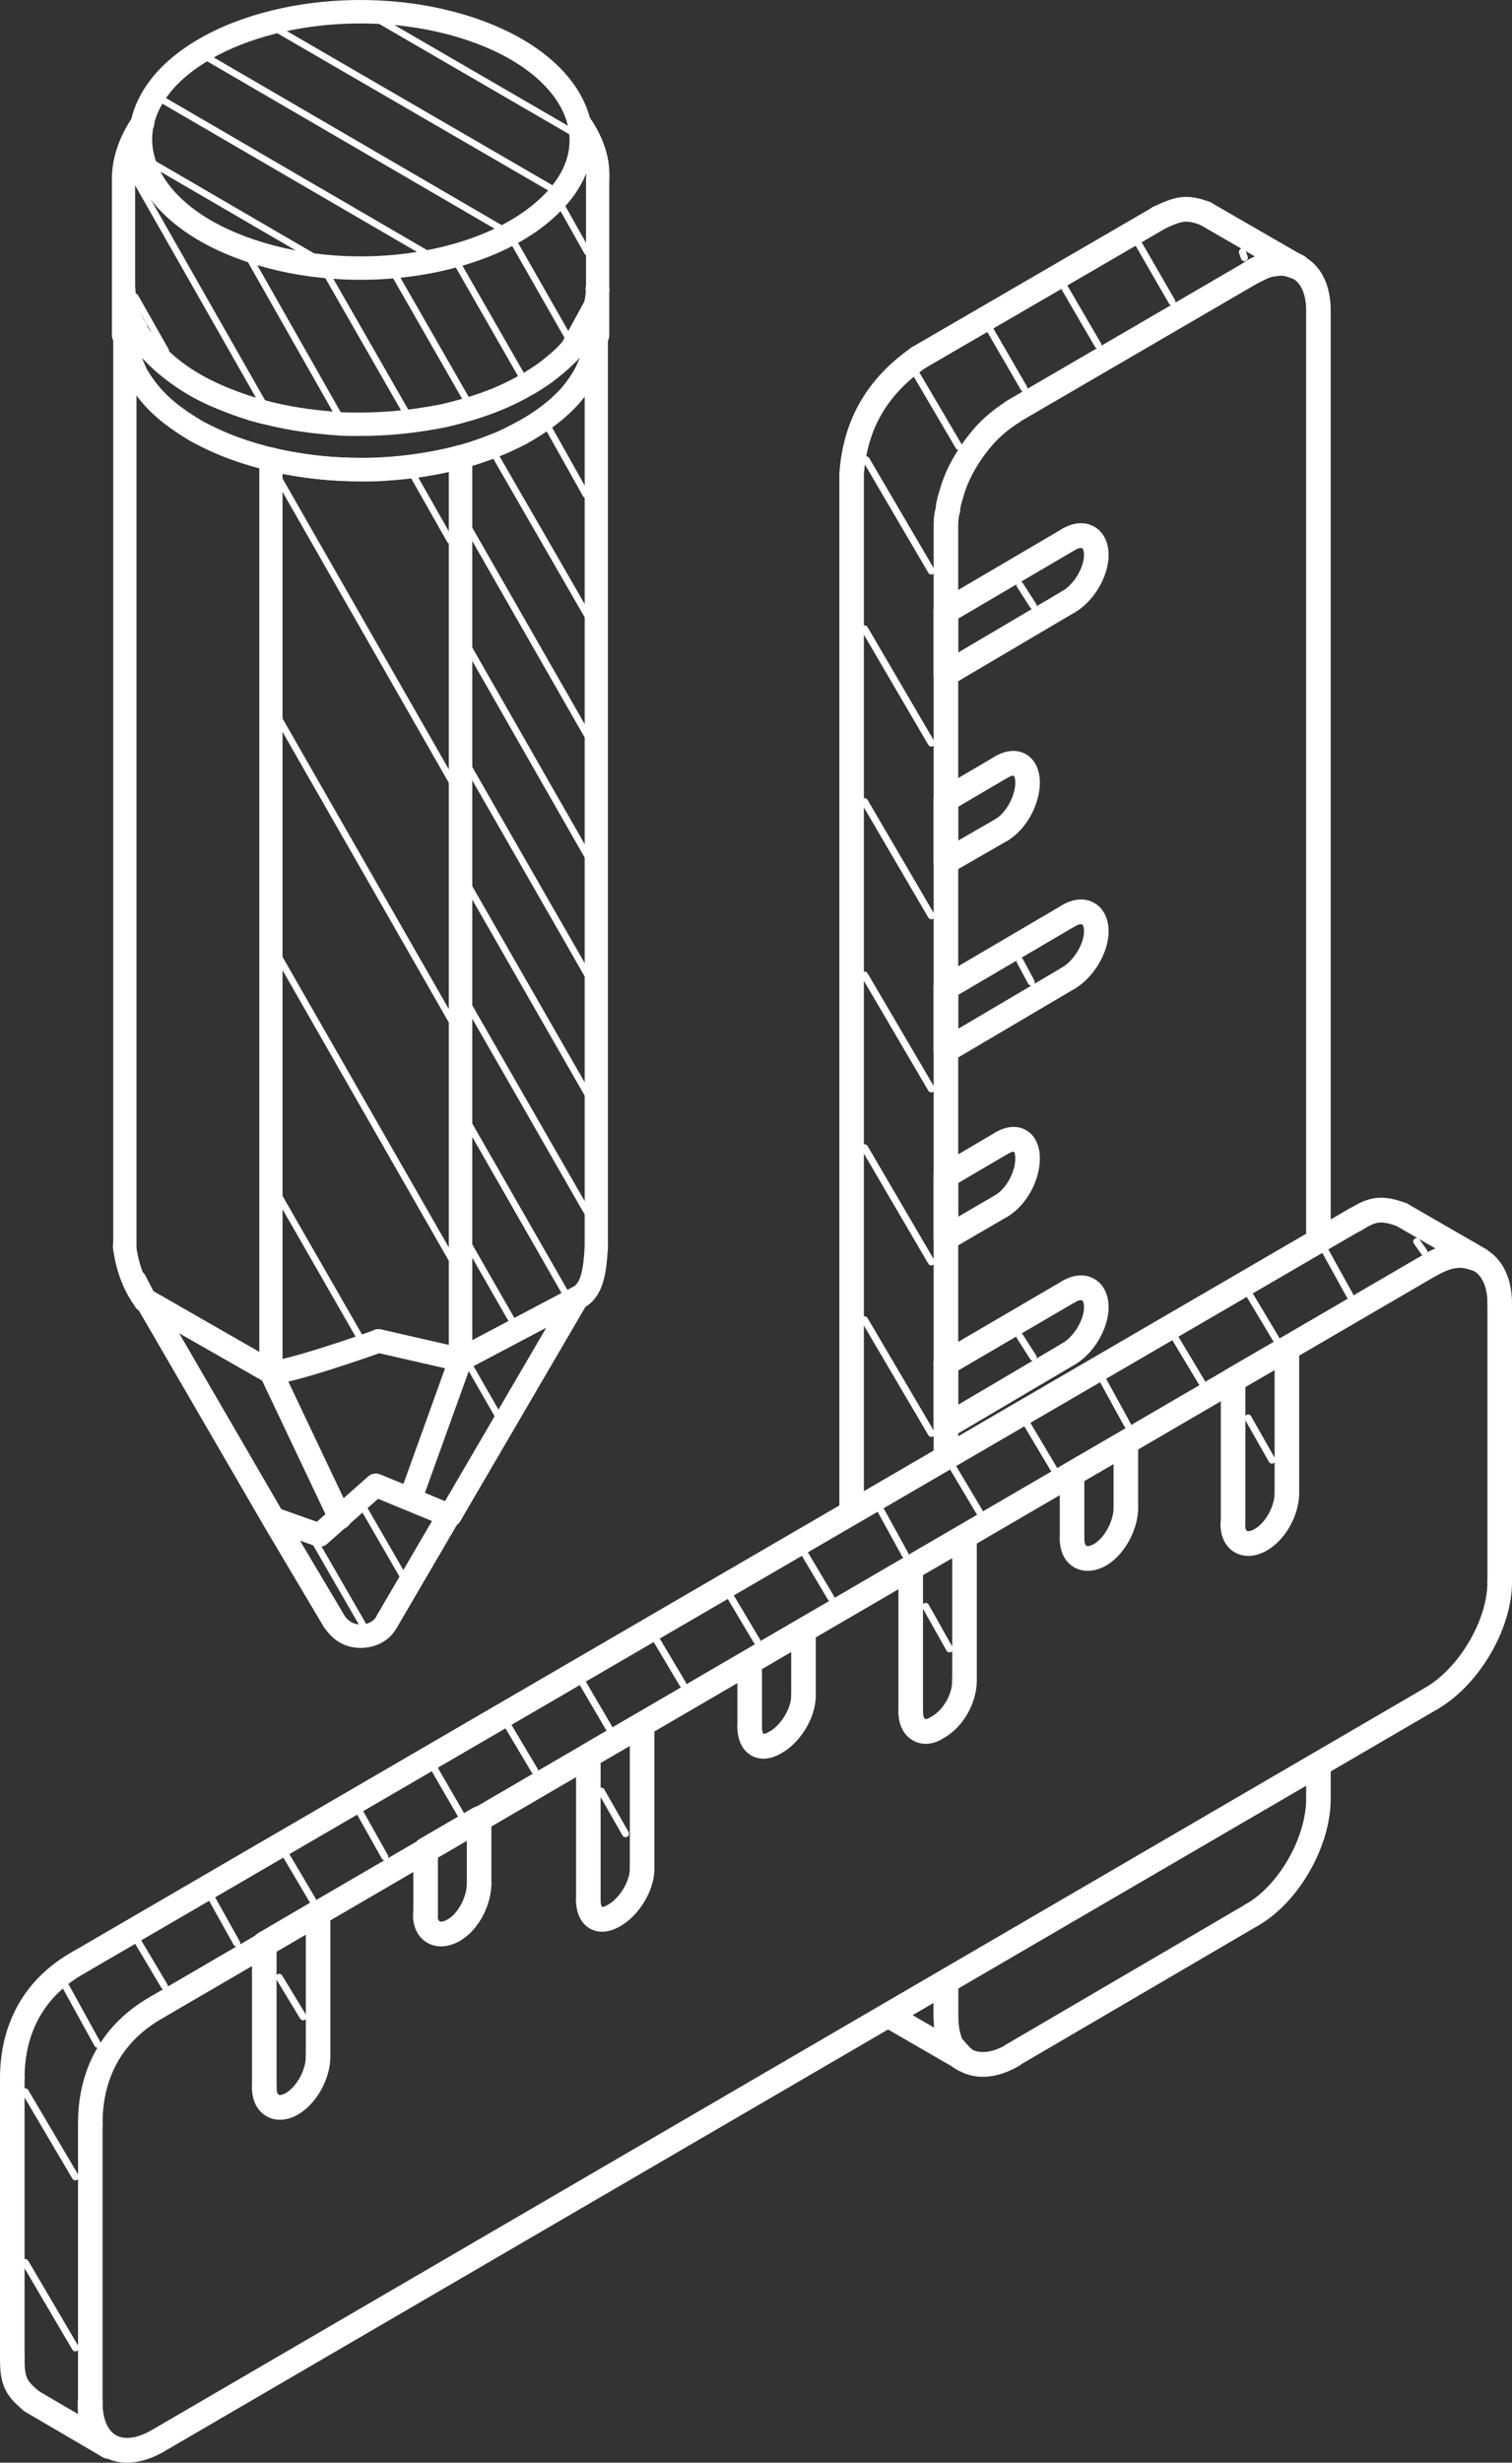 <svg width="78" height="127" viewBox="0 0 78 127" fill="none" xmlns="http://www.w3.org/2000/svg">
<rect x="0" y="0" width="78" height="127" fill="#333333" stroke="none"/>
<path fill-rule="evenodd" clip-rule="evenodd" d="M6.696 65.525C6.99 65.372 7.351 65.488 7.503 65.784L7.915 66.585C7.985 66.635 8.044 66.699 8.088 66.775L14.612 78.011L17.728 83.256C17.898 83.542 17.805 83.913 17.521 84.085C17.237 84.256 16.869 84.163 16.699 83.877L13.579 78.624L7.161 67.571C7.074 67.515 7.001 67.436 6.952 67.34L6.439 66.339C6.286 66.043 6.402 65.678 6.696 65.525Z" fill="white"/>
<path fill-rule="evenodd" clip-rule="evenodd" d="M20.249 83.022C20.547 83.168 20.672 83.529 20.528 83.83C20.152 84.612 19.384 84.982 18.601 84.982C17.768 84.982 17.126 84.557 16.707 83.89C16.53 83.608 16.613 83.234 16.893 83.056C17.172 82.877 17.543 82.961 17.72 83.243C17.951 83.612 18.235 83.773 18.601 83.773C19.017 83.773 19.311 83.591 19.448 83.303C19.593 83.003 19.951 82.877 20.249 83.022Z" fill="white"/>
<path fill-rule="evenodd" clip-rule="evenodd" d="M30.072 66.421C30.358 66.591 30.453 66.961 30.285 67.249L23.742 78.452C23.695 78.532 23.633 78.598 23.559 78.647L20.505 83.873C20.337 84.161 19.969 84.256 19.684 84.087C19.399 83.918 19.304 83.547 19.472 83.26L22.64 77.839C22.687 77.76 22.749 77.694 22.823 77.644L29.252 66.635C29.419 66.348 29.787 66.252 30.072 66.421Z" fill="white"/>
<path fill-rule="evenodd" clip-rule="evenodd" d="M30.368 66.627C30.521 66.923 30.408 67.288 30.115 67.443L24.035 70.654C23.908 70.72 23.763 70.739 23.624 70.708L19.393 69.741C19.07 69.667 18.868 69.344 18.941 69.018C19.014 68.693 19.335 68.489 19.658 68.562L23.674 69.48L29.558 66.372C29.852 66.217 30.214 66.332 30.368 66.627Z" fill="white"/>
<path fill-rule="evenodd" clip-rule="evenodd" d="M6.39 16.691C6.72 16.663 7.01 16.91 7.037 17.243C7.096 17.952 7.26 18.337 7.572 19.034C8.283 20.238 9.125 20.912 10.37 21.672C11.692 22.394 12.835 22.791 14.365 23.16C16.088 23.527 17.631 23.645 19.436 23.612C22.008 23.476 24.294 23.007 26.573 21.836C28.512 20.739 29.983 19.395 30.147 17.315C30.173 16.982 30.462 16.734 30.792 16.76C31.122 16.786 31.368 17.077 31.342 17.41C31.129 20.125 29.18 21.749 27.149 22.896L27.129 22.907C24.653 24.182 22.184 24.678 19.488 24.819L19.468 24.82C17.581 24.855 15.942 24.732 14.109 24.341L14.094 24.337C12.481 23.949 11.23 23.518 9.785 22.727C9.777 22.722 9.769 22.718 9.761 22.713C8.418 21.893 7.382 21.088 6.523 19.62C6.512 19.601 6.502 19.582 6.493 19.562C6.164 18.828 5.92 18.282 5.843 17.343C5.815 17.011 6.06 16.719 6.39 16.691Z" fill="white"/>
<path fill-rule="evenodd" clip-rule="evenodd" d="M23.756 22.956C24.087 22.956 24.356 23.226 24.356 23.56V69.12L29.558 66.372C29.852 66.217 30.214 66.332 30.368 66.627C30.521 66.923 30.408 67.288 30.115 67.443L24.035 70.654C23.849 70.752 23.625 70.745 23.446 70.635C23.267 70.526 23.157 70.33 23.157 70.118V23.56C23.157 23.226 23.425 22.956 23.756 22.956Z" fill="white"/>
<path fill-rule="evenodd" clip-rule="evenodd" d="M30.827 16.762C31.156 16.798 31.393 17.096 31.357 17.428C31.205 18.829 30.751 19.711 29.909 20.763C29.901 20.773 29.892 20.784 29.883 20.793C28.761 22.017 27.618 22.661 26.209 23.345C26.196 23.351 26.182 23.357 26.169 23.362C25.431 23.656 24.734 23.927 23.908 24.144C23.587 24.229 23.26 24.035 23.176 23.712C23.093 23.389 23.285 23.059 23.605 22.975C24.348 22.78 24.981 22.536 25.708 22.246C27.057 21.591 28.03 21.029 28.989 19.988C29.714 19.08 30.045 18.41 30.166 17.297C30.202 16.965 30.498 16.725 30.827 16.762Z" fill="white"/>
<path fill-rule="evenodd" clip-rule="evenodd" d="M6.322 14.326C6.652 14.298 6.941 14.546 6.969 14.878C7.089 16.325 7.693 17.26 8.93 18.331C10.107 19.288 11.167 19.81 12.711 20.363C14.429 20.911 15.899 21.146 17.704 21.264C19.502 21.314 20.977 21.197 22.775 20.845C24.703 20.392 26.198 19.831 27.772 18.737C28.53 18.155 28.997 17.739 29.47 17.017C29.969 16.222 30.173 15.767 30.232 14.92C30.255 14.588 30.542 14.337 30.872 14.36C31.202 14.383 31.451 14.672 31.428 15.005C31.35 16.125 31.041 16.775 30.48 17.668L30.474 17.678C29.889 18.572 29.296 19.087 28.487 19.707C28.48 19.713 28.472 19.719 28.465 19.724C26.723 20.936 25.071 21.547 23.036 22.025L23.014 22.03C21.12 22.401 19.552 22.525 17.659 22.472L17.637 22.471C15.75 22.348 14.176 22.099 12.339 21.512L12.32 21.506C10.686 20.921 9.489 20.34 8.17 19.265L8.156 19.254C6.761 18.048 5.928 16.843 5.774 14.978C5.747 14.646 5.992 14.354 6.322 14.326Z" fill="white"/>
<path fill-rule="evenodd" clip-rule="evenodd" d="M6.297 14.346C6.626 14.305 6.925 14.539 6.966 14.87C7.021 15.314 7.124 15.666 7.234 16.044C7.246 16.083 7.257 16.122 7.269 16.162C7.312 16.289 7.395 16.44 7.521 16.63C7.568 16.7 7.599 16.779 7.613 16.861C7.618 16.868 7.623 16.875 7.628 16.881C7.647 16.906 7.664 16.932 7.68 16.959C7.689 16.974 7.7 16.994 7.714 17.017C7.765 17.104 7.844 17.237 7.899 17.366C8.029 17.673 7.888 18.028 7.584 18.159C7.28 18.291 6.927 18.149 6.797 17.842C6.775 17.792 6.755 17.758 6.719 17.696C6.703 17.669 6.684 17.637 6.66 17.595C6.614 17.532 6.568 17.46 6.529 17.382C6.507 17.338 6.478 17.274 6.456 17.197C6.332 17 6.208 16.776 6.128 16.535L6.121 16.513C6.109 16.471 6.097 16.428 6.084 16.384C5.974 16.01 5.844 15.567 5.777 15.02C5.736 14.689 5.969 14.387 6.297 14.346Z" fill="white"/>
<path fill-rule="evenodd" clip-rule="evenodd" d="M7.101 17.101C7.376 16.916 7.749 16.991 7.932 17.269C8.034 17.423 8.186 17.593 8.37 17.763C8.38 17.773 8.39 17.782 8.4 17.793C8.957 18.386 9.58 18.87 10.257 19.277C11.122 19.793 12.131 20.174 13.25 20.533C13.566 20.634 13.74 20.974 13.64 21.292C13.539 21.61 13.202 21.785 12.887 21.684C11.745 21.318 10.631 20.904 9.646 20.316C8.89 19.863 8.182 19.316 7.543 18.639C7.321 18.432 7.103 18.194 6.935 17.939C6.751 17.662 6.825 17.286 7.101 17.101Z" fill="white"/>
<path fill-rule="evenodd" clip-rule="evenodd" d="M30.796 14.358C31.127 14.358 31.395 14.629 31.395 14.963C31.395 15.106 31.366 15.241 31.351 15.31C31.35 15.316 31.349 15.321 31.348 15.326C31.329 15.411 31.327 15.433 31.327 15.446L31.327 15.45C31.327 15.514 31.327 15.688 31.224 15.875C31.152 16.233 31.046 16.56 30.927 16.856C30.918 16.927 30.896 16.996 30.862 17.06C30.773 17.229 30.67 17.374 30.586 17.49C30.57 17.512 30.555 17.533 30.541 17.552C30.474 17.645 30.425 17.712 30.381 17.782C30.369 17.804 30.354 17.824 30.339 17.843C30.305 17.887 30.287 17.913 30.262 17.95C30.242 17.979 30.218 18.014 30.177 18.07C30.124 18.145 30.058 18.227 29.973 18.312C29.856 18.536 29.668 18.72 29.449 18.85C28.885 19.422 28.215 19.914 27.54 20.316M30.796 14.358C30.465 14.358 30.197 14.628 30.196 14.961ZM30.196 14.961C30.196 14.961 30.196 14.961 30.196 14.961Z" fill="white"/>
<path fill-rule="evenodd" clip-rule="evenodd" d="M9.176 4.324C7.78 5.748 7.553 7.286 8.185 8.662C8.842 10.092 10.487 11.476 13.103 12.352L13.106 12.353C15.72 13.242 18.713 13.429 21.438 13.004C24.172 12.578 26.563 11.548 28.026 10.08L28.029 10.078C29.456 8.663 29.682 7.133 29.043 5.761C28.379 4.332 26.716 2.948 24.098 2.071C21.483 1.19 18.488 1.003 15.763 1.424C13.029 1.846 10.64 2.866 9.176 4.324ZM24.477 0.924C21.662 -0.024 18.474 -0.218 15.581 0.229C12.698 0.674 10.036 1.767 8.331 3.467L8.326 3.472C6.624 5.207 6.227 7.276 7.097 9.17C7.943 11.011 9.929 12.562 12.724 13.499C15.539 14.456 18.729 14.649 21.621 14.198C24.504 13.749 27.166 12.647 28.871 10.938C30.611 9.212 31.011 7.143 30.129 5.248C29.274 3.41 27.271 1.86 24.477 0.924Z" fill="white"/>
<path fill-rule="evenodd" clip-rule="evenodd" d="M6.897 66.944C6.962 66.617 7.278 66.405 7.602 66.47L7.688 66.488C7.856 66.522 8.001 66.626 8.088 66.775L14.612 78.011L17.728 83.256C17.898 83.542 17.805 83.913 17.521 84.085C17.237 84.256 16.869 84.163 16.699 83.877L13.579 78.624L7.161 67.571C6.959 67.441 6.847 67.195 6.897 66.944Z" fill="white"/>
<path fill-rule="evenodd" clip-rule="evenodd" d="M7.05 66.781C7.213 66.491 7.579 66.39 7.867 66.555L14.273 70.232C14.379 70.293 14.464 70.385 14.517 70.496L18.08 78.006C18.223 78.307 18.096 78.668 17.797 78.812C17.499 78.956 17.141 78.828 16.998 78.527L13.517 71.189L7.274 67.605C6.986 67.44 6.886 67.071 7.05 66.781Z" fill="white"/>
<path fill-rule="evenodd" clip-rule="evenodd" d="M18.994 76.138C19.164 75.987 19.405 75.946 19.616 76.033L23.384 77.587C23.69 77.713 23.837 78.066 23.712 78.374C23.586 78.683 23.236 78.831 22.93 78.705L19.505 77.293L16.872 79.619C16.709 79.763 16.482 79.807 16.278 79.734L15.464 79.445L17.728 83.256C17.898 83.542 17.805 83.913 17.521 84.085C17.237 84.256 16.869 84.163 16.699 83.877L13.582 78.629C13.452 78.41 13.472 78.133 13.632 77.936C13.792 77.739 14.057 77.664 14.296 77.749L16.346 78.477L18.994 76.138Z" fill="white"/>
<path fill-rule="evenodd" clip-rule="evenodd" d="M30.762 16.758C31.093 16.758 31.361 17.029 31.361 17.362V64.335C31.361 64.669 31.093 64.939 30.762 64.939C30.43 64.939 30.162 64.669 30.162 64.335V17.362C30.162 17.029 30.43 16.758 30.762 16.758Z" fill="white"/>
<path fill-rule="evenodd" clip-rule="evenodd" d="M30.804 63.733C31.134 63.756 31.383 64.046 31.36 64.378C31.358 64.403 31.356 64.428 31.354 64.453C31.322 64.907 31.282 65.475 31.148 65.984C31.006 66.521 30.728 67.12 30.115 67.443C29.821 67.597 29.458 67.483 29.305 67.187C29.152 66.891 29.265 66.527 29.558 66.372C29.733 66.28 29.883 66.077 29.989 65.673C30.094 65.278 30.127 64.814 30.161 64.325C30.162 64.314 30.163 64.303 30.164 64.292C30.187 63.959 30.474 63.709 30.804 63.733Z" fill="white"/>
<path fill-rule="evenodd" clip-rule="evenodd" d="M20.078 68.917C20.207 69.225 20.064 69.579 19.758 69.709C19.565 69.791 18.249 70.252 16.955 70.659C16.303 70.864 15.638 71.061 15.107 71.192C14.844 71.258 14.599 71.311 14.399 71.34C14.301 71.354 14.197 71.365 14.1 71.365C14.032 71.365 13.852 71.363 13.681 71.266C13.393 71.102 13.291 70.733 13.454 70.443C13.591 70.199 13.871 70.087 14.128 70.155C14.15 70.154 14.184 70.15 14.23 70.144C14.371 70.123 14.571 70.081 14.82 70.019C15.316 69.896 15.953 69.708 16.598 69.505C17.241 69.303 17.883 69.089 18.384 68.918C18.634 68.832 18.849 68.757 19.01 68.699C19.09 68.671 19.157 68.646 19.207 68.628L19.268 68.605L19.286 68.597C19.291 68.596 19.293 68.595 19.293 68.595C19.598 68.465 19.95 68.61 20.078 68.917ZM14.1 70.156C14.082 70.156 14.085 70.155 14.102 70.156C14.101 70.156 14.101 70.156 14.1 70.156Z" fill="white"/>
<path fill-rule="evenodd" clip-rule="evenodd" d="M6.963 66.766C7.126 66.475 7.491 66.373 7.78 66.537L14.271 70.231C14.559 70.395 14.661 70.764 14.498 71.054C14.335 71.345 13.97 71.447 13.681 71.283L7.19 67.589C6.902 67.425 6.8 67.056 6.963 66.766Z" fill="white"/>
<path fill-rule="evenodd" clip-rule="evenodd" d="M6.344 63.685C6.672 63.641 6.973 63.873 7.017 64.204C7.144 65.16 7.439 65.99 7.966 66.702C8.163 66.97 8.108 67.348 7.843 67.547C7.577 67.747 7.202 67.691 7.004 67.424C6.331 66.513 5.976 65.478 5.829 64.363C5.785 64.033 6.016 63.729 6.344 63.685Z" fill="white"/>
<path fill-rule="evenodd" clip-rule="evenodd" d="M6.44 16.689C6.771 16.689 7.04 16.959 7.04 17.293V64.284C7.04 64.617 6.771 64.888 6.44 64.888C6.109 64.888 5.841 64.617 5.841 64.284V17.293C5.841 16.959 6.109 16.689 6.44 16.689Z" fill="white"/>
<path fill-rule="evenodd" clip-rule="evenodd" d="M30.83 14.376C31.161 14.376 31.43 14.646 31.43 14.98V17.293C31.43 17.627 31.161 17.897 30.83 17.897C30.499 17.897 30.231 17.627 30.231 17.293V14.98C30.231 14.646 30.499 14.376 30.83 14.376Z" fill="white"/>
<path fill-rule="evenodd" clip-rule="evenodd" d="M6.372 14.324C6.703 14.324 6.971 14.595 6.971 14.928V17.276C6.971 17.61 6.703 17.88 6.372 17.88C6.04 17.88 5.772 17.61 5.772 17.276V14.928C5.772 14.595 6.04 14.324 6.372 14.324Z" fill="white"/>
<path fill-rule="evenodd" clip-rule="evenodd" d="M7.706 5.834C7.978 6.024 8.046 6.4 7.858 6.675C7.261 7.546 6.971 8.412 6.971 9.231C6.971 9.565 6.703 9.836 6.372 9.836C6.04 9.836 5.772 9.565 5.772 9.231C5.772 8.117 6.167 7.015 6.872 5.988C7.06 5.713 7.433 5.644 7.706 5.834Z" fill="white"/>
<path fill-rule="evenodd" clip-rule="evenodd" d="M6.372 8.627C6.703 8.627 6.971 8.898 6.971 9.231V14.945C6.971 15.279 6.703 15.55 6.372 15.55C6.04 15.55 5.772 15.279 5.772 14.945V9.231C5.772 8.898 6.04 8.627 6.372 8.627Z" fill="white"/>
<path fill-rule="evenodd" clip-rule="evenodd" d="M6.783 17.44C6.864 17.116 7.189 16.92 7.51 17L7.579 17.018C7.9 17.099 8.095 17.427 8.015 17.75C7.935 18.074 7.609 18.271 7.288 18.19L7.22 18.173C6.898 18.092 6.703 17.764 6.783 17.44Z" fill="white"/>
<path fill-rule="evenodd" clip-rule="evenodd" d="M12.472 20.954C12.557 20.631 12.885 20.439 13.205 20.524L13.787 20.68C14.107 20.765 14.298 21.096 14.213 21.418C14.129 21.741 13.8 21.933 13.48 21.848L12.898 21.692C12.578 21.607 12.387 21.276 12.472 20.954Z" fill="white"/>
<path fill-rule="evenodd" clip-rule="evenodd" d="M30.83 8.662C31.161 8.662 31.43 8.932 31.43 9.266V14.98C31.43 15.314 31.161 15.584 30.83 15.584C30.499 15.584 30.231 15.314 30.231 14.98V9.266C30.231 8.932 30.499 8.662 30.83 8.662Z" fill="white"/>
<path fill-rule="evenodd" clip-rule="evenodd" d="M29.56 5.872C29.831 5.679 30.205 5.745 30.395 6.018C31.101 7.029 31.509 8.13 31.428 9.307C31.405 9.64 31.119 9.892 30.789 9.869C30.459 9.846 30.209 9.557 30.232 9.224C30.288 8.399 30.011 7.567 29.415 6.713C29.224 6.44 29.289 6.064 29.56 5.872Z" fill="white"/>
<path fill-rule="evenodd" clip-rule="evenodd" d="M29.905 5.761C30.236 5.761 30.505 6.032 30.505 6.366V6.383C30.505 6.717 30.236 6.987 29.905 6.987C29.574 6.987 29.306 6.717 29.306 6.383V6.366C29.306 6.032 29.574 5.761 29.905 5.761Z" fill="white"/>
<path fill-rule="evenodd" clip-rule="evenodd" d="M18.941 69.018C19.014 68.693 19.335 68.489 19.658 68.562L23.889 69.529C24.212 69.603 24.414 69.927 24.341 70.252C24.268 70.577 23.947 70.781 23.624 70.708L19.393 69.741C19.07 69.667 18.868 69.344 18.941 69.018Z" fill="white"/>
<path fill-rule="evenodd" clip-rule="evenodd" d="M13.976 23.076C14.307 23.076 14.576 23.347 14.576 23.681V70.757C14.576 71.091 14.307 71.361 13.976 71.361C13.645 71.361 13.377 71.091 13.377 70.757V23.681C13.377 23.347 13.645 23.076 13.976 23.076Z" fill="white"/>
<path fill-rule="evenodd" clip-rule="evenodd" d="M24.337 23.408C24.42 23.731 24.228 24.061 23.908 24.144C20.718 24.979 17.105 25.07 13.835 24.268C13.513 24.189 13.316 23.862 13.394 23.538C13.472 23.213 13.796 23.015 14.118 23.093C17.184 23.845 20.594 23.763 23.605 22.975C23.925 22.891 24.253 23.085 24.337 23.408Z" fill="white"/>
<path fill-rule="evenodd" clip-rule="evenodd" d="M23.756 22.956C24.087 22.956 24.356 23.226 24.356 23.56V70.118C24.356 70.452 24.087 70.723 23.756 70.723C23.425 70.723 23.157 70.452 23.157 70.118V23.56C23.157 23.226 23.425 22.956 23.756 22.956Z" fill="white"/>
<path fill-rule="evenodd" clip-rule="evenodd" d="M23.961 69.55C24.272 69.664 24.433 70.011 24.32 70.325L21.733 77.506C21.62 77.82 21.277 77.982 20.965 77.868C20.654 77.754 20.494 77.407 20.607 77.094L23.193 69.912C23.306 69.599 23.65 69.437 23.961 69.55Z" fill="white"/>
<path fill-rule="evenodd" clip-rule="evenodd" d="M23.461 77.625C23.746 77.795 23.841 78.165 23.673 78.453L20.505 83.873C20.337 84.161 19.969 84.256 19.684 84.087C19.399 83.918 19.304 83.547 19.472 83.26L22.64 77.839C22.808 77.552 23.176 77.456 23.461 77.625Z" fill="white"/>
<path fill-rule="evenodd" clip-rule="evenodd" d="M7.611 8.265C7.658 8.182 7.763 8.154 7.845 8.201L16.237 13.087C16.319 13.135 16.347 13.24 16.3 13.323C16.253 13.405 16.148 13.434 16.066 13.386L7.673 8.5C7.591 8.453 7.563 8.347 7.611 8.265Z" fill="white"/>
<path fill-rule="evenodd" clip-rule="evenodd" d="M7.799 4.812C7.846 4.729 7.951 4.701 8.033 4.749L22.386 13.104C22.468 13.152 22.496 13.257 22.449 13.34C22.401 13.422 22.297 13.451 22.215 13.403L7.862 5.048C7.78 5 7.752 4.895 7.799 4.812Z" fill="white"/>
<path fill-rule="evenodd" clip-rule="evenodd" d="M10.128 2.637C10.176 2.554 10.28 2.526 10.362 2.574L26.343 11.879C26.424 11.926 26.453 12.032 26.405 12.114C26.358 12.197 26.253 12.225 26.171 12.177L10.191 2.873C10.109 2.825 10.081 2.719 10.128 2.637Z" fill="white"/>
<path fill-rule="evenodd" clip-rule="evenodd" d="M13.828 1.239C13.875 1.156 13.98 1.128 14.062 1.175L28.997 9.841C29.079 9.889 29.107 9.994 29.06 10.077C29.013 10.16 28.908 10.188 28.826 10.14L13.891 1.474C13.809 1.427 13.781 1.321 13.828 1.239Z" fill="white"/>
<path fill-rule="evenodd" clip-rule="evenodd" d="M19.377 0.928C19.424 0.845 19.529 0.817 19.611 0.864L29.785 6.768C29.867 6.816 29.895 6.922 29.848 7.004C29.801 7.087 29.696 7.115 29.614 7.068L19.44 1.164C19.358 1.116 19.33 1.011 19.377 0.928Z" fill="white"/>
<path fill-rule="evenodd" clip-rule="evenodd" d="M24.133 70.28C24.215 70.232 24.32 70.26 24.367 70.343L25.823 72.88C25.87 72.963 25.842 73.069 25.76 73.116C25.678 73.164 25.574 73.136 25.526 73.053L24.07 70.516C24.023 70.433 24.051 70.327 24.133 70.28Z" fill="white"/>
<path fill-rule="evenodd" clip-rule="evenodd" d="M14.284 61.51C14.366 61.462 14.471 61.49 14.518 61.573L18.818 69.065C18.865 69.148 18.837 69.253 18.755 69.301C18.673 69.349 18.568 69.321 18.521 69.238L14.222 61.746C14.175 61.663 14.203 61.558 14.284 61.51Z" fill="white"/>
<path fill-rule="evenodd" clip-rule="evenodd" d="M14.148 48.942C14.229 48.895 14.334 48.923 14.382 49.006L23.631 65.164C23.678 65.246 23.65 65.352 23.568 65.4C23.486 65.447 23.381 65.419 23.334 65.337L14.085 49.178C14.038 49.096 14.066 48.99 14.148 48.942Z" fill="white"/>
<path fill-rule="evenodd" clip-rule="evenodd" d="M14.148 36.651C14.229 36.603 14.334 36.632 14.382 36.714L23.631 52.873C23.678 52.955 23.65 53.061 23.568 53.108C23.486 53.156 23.381 53.128 23.334 53.045L14.085 36.887C14.038 36.804 14.066 36.699 14.148 36.651Z" fill="white"/>
<path fill-rule="evenodd" clip-rule="evenodd" d="M14.148 24.273C14.23 24.226 14.334 24.254 14.382 24.337L23.631 40.512C23.678 40.595 23.65 40.7 23.568 40.748C23.486 40.796 23.381 40.767 23.334 40.685L14.085 24.509C14.038 24.427 14.066 24.321 14.148 24.273Z" fill="white"/>
<path fill-rule="evenodd" clip-rule="evenodd" d="M21.222 24.342C21.304 24.295 21.409 24.323 21.456 24.406L23.374 27.79C23.421 27.873 23.392 27.978 23.31 28.025C23.228 28.073 23.123 28.044 23.077 27.961L21.158 24.578C21.111 24.495 21.14 24.389 21.222 24.342Z" fill="white"/>
<path fill-rule="evenodd" clip-rule="evenodd" d="M24.133 64.117C24.215 64.069 24.32 64.097 24.367 64.18L26.611 68.099C26.658 68.181 26.63 68.287 26.548 68.335C26.466 68.382 26.361 68.354 26.314 68.271L24.07 64.353C24.023 64.27 24.051 64.164 24.133 64.117Z" fill="white"/>
<path fill-rule="evenodd" clip-rule="evenodd" d="M24.065 57.764C24.147 57.716 24.251 57.745 24.299 57.827L29.454 66.838C29.501 66.921 29.473 67.027 29.391 67.074C29.309 67.122 29.204 67.094 29.157 67.011L24.002 58C23.955 57.917 23.983 57.811 24.065 57.764Z" fill="white"/>
<path fill-rule="evenodd" clip-rule="evenodd" d="M23.996 51.549C24.078 51.502 24.183 51.53 24.23 51.612L30.516 62.557C30.563 62.639 30.535 62.745 30.453 62.793C30.372 62.841 30.267 62.812 30.219 62.73L23.933 51.785C23.886 51.703 23.914 51.597 23.996 51.549Z" fill="white"/>
<path fill-rule="evenodd" clip-rule="evenodd" d="M23.996 45.404C24.078 45.356 24.183 45.384 24.23 45.467L30.516 56.429C30.563 56.511 30.535 56.617 30.453 56.664C30.371 56.712 30.267 56.684 30.219 56.601L23.933 45.639C23.886 45.557 23.914 45.451 23.996 45.404Z" fill="white"/>
<path fill-rule="evenodd" clip-rule="evenodd" d="M23.996 39.258C24.078 39.21 24.183 39.238 24.23 39.321L30.516 50.283C30.563 50.365 30.535 50.471 30.453 50.519C30.371 50.566 30.267 50.538 30.219 50.456L23.933 39.494C23.886 39.411 23.914 39.306 23.996 39.258Z" fill="white"/>
<path fill-rule="evenodd" clip-rule="evenodd" d="M23.996 33.095C24.078 33.047 24.183 33.076 24.23 33.158L30.516 44.155C30.563 44.237 30.535 44.343 30.453 44.391C30.371 44.438 30.266 44.41 30.219 44.327L23.933 33.331C23.886 33.248 23.914 33.142 23.996 33.095Z" fill="white"/>
<path fill-rule="evenodd" clip-rule="evenodd" d="M23.996 26.915C24.078 26.867 24.183 26.895 24.23 26.978L30.516 37.957C30.563 38.04 30.535 38.145 30.453 38.193C30.371 38.241 30.267 38.212 30.219 38.13L23.933 27.15C23.886 27.068 23.914 26.962 23.996 26.915Z" fill="white"/>
<path fill-rule="evenodd" clip-rule="evenodd" d="M25.314 23.082C25.396 23.035 25.501 23.063 25.549 23.145L30.516 31.759C30.563 31.842 30.535 31.947 30.454 31.995C30.372 32.043 30.267 32.015 30.22 31.933L25.252 23.319C25.205 23.236 25.233 23.13 25.314 23.082Z" fill="white"/>
<path fill-rule="evenodd" clip-rule="evenodd" d="M28.159 21.821C28.242 21.774 28.346 21.803 28.393 21.887L30.38 25.425C30.426 25.508 30.397 25.614 30.315 25.661C30.233 25.708 30.128 25.678 30.081 25.596L28.095 22.056C28.048 21.974 28.077 21.868 28.159 21.821Z" fill="white"/>
<path fill-rule="evenodd" clip-rule="evenodd" d="M6.886 15.158C6.968 15.111 7.073 15.139 7.12 15.222L8.695 18.002C8.742 18.084 8.714 18.19 8.632 18.237C8.55 18.285 8.445 18.256 8.398 18.173L6.822 15.394C6.775 15.311 6.804 15.205 6.886 15.158Z" fill="white"/>
<path fill-rule="evenodd" clip-rule="evenodd" d="M6.612 8.581C6.694 8.534 6.798 8.562 6.846 8.645L13.851 20.953C13.898 21.036 13.87 21.142 13.787 21.189C13.705 21.236 13.601 21.208 13.554 21.125L6.548 8.817C6.501 8.734 6.53 8.628 6.612 8.581Z" fill="white"/>
<path fill-rule="evenodd" clip-rule="evenodd" d="M12.761 13.121C12.843 13.074 12.948 13.102 12.995 13.185L17.688 21.454C17.735 21.537 17.706 21.642 17.624 21.69C17.542 21.737 17.437 21.708 17.39 21.626L12.697 13.357C12.65 13.274 12.679 13.168 12.761 13.121Z" fill="white"/>
<path fill-rule="evenodd" clip-rule="evenodd" d="M16.734 13.915C16.816 13.868 16.921 13.896 16.968 13.979L21.181 21.333C21.229 21.415 21.201 21.521 21.119 21.569C21.037 21.616 20.932 21.588 20.885 21.505L16.671 14.151C16.624 14.069 16.652 13.963 16.734 13.915Z" fill="white"/>
<path fill-rule="evenodd" clip-rule="evenodd" d="M20.228 13.915C20.31 13.868 20.415 13.896 20.462 13.979L24.299 20.677C24.346 20.759 24.318 20.865 24.236 20.913C24.154 20.96 24.049 20.932 24.002 20.849L20.165 14.151C20.118 14.069 20.146 13.963 20.228 13.915Z" fill="white"/>
<path fill-rule="evenodd" clip-rule="evenodd" d="M23.465 13.363C23.547 13.315 23.652 13.344 23.699 13.426L27.142 19.434C27.189 19.516 27.161 19.622 27.079 19.67C26.997 19.717 26.892 19.689 26.845 19.607L23.402 13.599C23.355 13.516 23.383 13.411 23.465 13.363Z" fill="white"/>
<path fill-rule="evenodd" clip-rule="evenodd" d="M26.377 12.258C26.459 12.211 26.564 12.239 26.611 12.322L29.523 17.432C29.57 17.514 29.541 17.62 29.459 17.667C29.377 17.715 29.273 17.686 29.226 17.604L26.314 12.494C26.267 12.411 26.295 12.306 26.377 12.258Z" fill="white"/>
<path fill-rule="evenodd" clip-rule="evenodd" d="M28.896 10.497C28.978 10.45 29.083 10.479 29.129 10.562L30.448 12.91C30.495 12.993 30.466 13.098 30.384 13.145C30.301 13.192 30.197 13.163 30.15 13.08L28.831 10.732C28.785 10.649 28.814 10.544 28.896 10.497Z" fill="white"/>
<path fill-rule="evenodd" clip-rule="evenodd" d="M16.202 79.429C16.284 79.381 16.389 79.409 16.437 79.492L18.937 83.825C18.985 83.907 18.957 84.013 18.875 84.061C18.794 84.109 18.689 84.081 18.641 83.998L16.14 79.665C16.093 79.583 16.121 79.477 16.202 79.429Z" fill="white"/>
<path fill-rule="evenodd" clip-rule="evenodd" d="M18.634 77.548C18.716 77.5 18.821 77.528 18.869 77.61L20.924 81.166C20.972 81.249 20.944 81.354 20.862 81.402C20.78 81.45 20.676 81.422 20.628 81.34L18.573 77.784C18.525 77.701 18.553 77.596 18.634 77.548Z" fill="white"/>
<path fill-rule="evenodd" clip-rule="evenodd" d="M52.779 20.911C52.963 21.211 52.871 21.605 52.573 21.79C52.043 22.12 51.609 22.495 51.27 22.867C50.565 23.66 49.958 24.661 49.699 25.61L49.696 25.622C49.68 25.677 49.665 25.728 49.651 25.775C49.576 26.029 49.534 26.171 49.534 26.305C49.534 26.373 49.523 26.441 49.501 26.507C49.436 26.703 49.431 26.91 49.431 27.254V31.57C49.431 31.923 49.147 32.209 48.797 32.209C48.447 32.209 48.163 31.923 48.163 31.57V27.254C48.163 27.244 48.163 27.233 48.163 27.222C48.163 26.938 48.163 26.574 48.27 26.198C48.288 25.892 48.382 25.584 48.448 25.368C48.459 25.331 48.47 25.297 48.479 25.266C48.803 24.078 49.531 22.908 50.33 22.011L50.334 22.006C50.749 21.55 51.273 21.097 51.907 20.703C52.205 20.518 52.595 20.611 52.779 20.911Z" fill="white"/>
<path fill-rule="evenodd" clip-rule="evenodd" d="M66.133 14.218C66.046 14.217 65.941 14.225 65.829 14.245C65.812 14.248 65.794 14.251 65.777 14.252C65.656 14.263 65.52 14.298 65.399 14.353C65.318 14.39 65.234 14.432 65.138 14.481L65.133 14.483C65.042 14.529 64.939 14.581 64.834 14.629C64.515 14.775 64.14 14.633 63.995 14.312C63.85 13.991 63.991 13.612 64.31 13.466C64.391 13.429 64.475 13.387 64.571 13.338L64.576 13.336C64.667 13.29 64.77 13.238 64.875 13.19C65.122 13.077 65.386 13.008 65.635 12.983C65.953 12.929 66.35 12.911 66.679 13.023C66.749 13.043 66.809 13.063 66.862 13.081C66.898 13.081 66.934 13.084 66.971 13.09C67.065 13.105 67.251 13.147 67.405 13.303C67.604 13.503 67.603 13.74 67.603 13.787C67.603 13.986 67.511 14.176 67.354 14.296C67.197 14.417 66.993 14.457 66.803 14.405C66.686 14.373 66.595 14.341 66.523 14.315L66.519 14.313C66.447 14.288 66.393 14.269 66.323 14.25C66.307 14.245 66.29 14.24 66.273 14.234C66.274 14.234 66.274 14.234 66.273 14.234C66.273 14.233 66.261 14.23 66.236 14.226C66.21 14.222 66.176 14.219 66.133 14.218Z" fill="white"/>
<path fill-rule="evenodd" clip-rule="evenodd" d="M47.895 18.084C48.095 18.373 48.026 18.771 47.739 18.973C45.785 20.35 44.745 22.089 44.566 24.464V77.973C44.566 78.326 44.283 78.612 43.933 78.612C43.583 78.612 43.299 78.326 43.299 77.973V24.44C43.299 24.425 43.3 24.409 43.301 24.393C43.504 21.601 44.759 19.514 47.012 17.926C47.299 17.724 47.694 17.795 47.895 18.084Z" fill="white"/>
<path fill-rule="evenodd" clip-rule="evenodd" d="M48.797 101.572C49.147 101.572 49.431 101.858 49.431 102.211V103.954C49.431 104.436 49.51 104.843 49.629 105.129C49.794 105.325 49.955 105.509 50.191 105.733C50.397 105.929 50.449 106.238 50.319 106.491C50.19 106.745 49.909 106.881 49.632 106.825C49.546 106.807 49.466 106.778 49.392 106.735C49.355 106.714 49.323 106.691 49.3 106.674C49.141 106.599 49.025 106.465 48.97 106.307C48.832 106.156 48.717 106.02 48.608 105.89L48.605 105.886C48.569 105.844 48.54 105.798 48.517 105.749C48.276 105.242 48.163 104.606 48.163 103.954V102.211C48.163 101.858 48.447 101.572 48.797 101.572Z" fill="white"/>
<path fill-rule="evenodd" clip-rule="evenodd" d="M48.797 101.589C49.147 101.589 49.431 101.875 49.431 102.228V103.971C49.431 104.493 49.524 104.927 49.66 105.215C49.666 105.228 49.672 105.24 49.677 105.253C49.715 105.351 49.788 105.444 49.926 105.576C49.94 105.583 49.953 105.591 49.965 105.599C49.983 105.61 49.999 105.621 50.013 105.632C50.032 105.64 50.05 105.649 50.068 105.659C50.479 105.893 51.089 105.919 51.925 105.437C52.229 105.262 52.616 105.368 52.79 105.674C52.964 105.981 52.858 106.371 52.554 106.546C51.497 107.155 50.42 107.291 49.508 106.807C49.468 106.792 49.429 106.774 49.392 106.752C49.355 106.731 49.322 106.708 49.3 106.691C49.242 106.664 49.189 106.628 49.142 106.585C48.951 106.41 48.67 106.142 48.508 105.748C48.273 105.245 48.163 104.616 48.163 103.971V102.228C48.163 101.875 48.447 101.589 48.797 101.589Z" fill="white"/>
<path fill-rule="evenodd" clip-rule="evenodd" d="M68.014 90.403C68.365 90.403 68.648 90.689 68.648 91.041V92.768C68.648 94.01 68.224 95.345 67.561 96.503C66.899 97.66 65.965 98.701 64.882 99.315C64.578 99.488 64.191 99.379 64.019 99.071C63.848 98.764 63.956 98.374 64.261 98.201C65.097 97.727 65.884 96.878 66.463 95.865C67.043 94.852 67.381 93.735 67.381 92.768V91.041C67.381 90.689 67.665 90.403 68.014 90.403Z" fill="white"/>
<path fill-rule="evenodd" clip-rule="evenodd" d="M65.635 12.965C66 12.903 66.361 12.909 66.792 12.988C66.867 13.002 66.939 13.029 67.004 13.068L67.013 13.073L67.045 13.092C67.058 13.1 67.074 13.108 67.091 13.117C67.185 13.146 67.302 13.199 67.405 13.303C67.407 13.305 67.41 13.307 67.412 13.31C68.262 13.85 68.648 14.859 68.648 16.033V63.956C68.648 64.308 68.365 64.594 68.014 64.594C67.665 64.594 67.381 64.308 67.381 63.956V16.033C67.381 15.061 67.056 14.561 66.669 14.351C66.633 14.332 66.6 14.309 66.569 14.284C66.53 14.264 66.494 14.245 66.463 14.228C66.204 14.188 66.014 14.195 65.829 14.228C65.812 14.231 65.794 14.233 65.777 14.235C65.671 14.245 65.629 14.257 65.456 14.32L65.44 14.326L65.337 14.36C65.326 14.364 65.315 14.367 65.304 14.37C65.21 14.396 65.086 14.458 64.912 14.569C64.617 14.759 64.225 14.671 64.037 14.373C63.849 14.076 63.936 13.681 64.232 13.492C64.43 13.364 64.677 13.222 64.951 13.143L65.031 13.117C65.225 13.046 65.383 12.991 65.635 12.965ZM66.336 13.809C66.336 13.794 66.336 13.787 66.336 13.789C66.336 13.796 66.336 13.802 66.336 13.809Z" fill="white"/>
<path fill-rule="evenodd" clip-rule="evenodd" d="M16.408 105.421C16.758 105.421 17.042 105.707 17.042 106.06C17.042 106.636 16.864 107.233 16.582 107.748C16.301 108.262 15.889 108.741 15.376 109.045L15.368 109.05C14.864 109.339 14.263 109.427 13.75 109.134C13.231 108.839 13 108.268 13 107.666C13 107.313 13.284 107.027 13.634 107.027C13.984 107.027 14.268 107.313 14.268 107.666C14.268 107.961 14.37 108.02 14.374 108.023C14.383 108.028 14.492 108.081 14.738 107.941C15.012 107.778 15.275 107.491 15.473 107.131C15.67 106.769 15.775 106.382 15.775 106.06C15.775 105.707 16.058 105.421 16.408 105.421Z" fill="white"/>
<path fill-rule="evenodd" clip-rule="evenodd" d="M16.725 98.066C16.921 98.18 17.042 98.391 17.042 98.62V106.06C17.042 106.413 16.758 106.699 16.408 106.699C16.058 106.699 15.775 106.413 15.775 106.06V99.729L14.268 100.61V107.666C14.268 108.018 13.984 108.304 13.634 108.304C13.284 108.304 13 108.018 13 107.666V100.243C13 100.015 13.12 99.804 13.316 99.69L16.09 98.067C16.286 97.953 16.528 97.952 16.725 98.066Z" fill="white"/>
<path fill-rule="evenodd" clip-rule="evenodd" d="M33.125 95.737C33.475 95.737 33.759 96.023 33.759 96.376C33.759 96.966 33.541 97.572 33.236 98.076C32.933 98.578 32.503 99.046 32.003 99.328C31.518 99.619 30.921 99.752 30.402 99.436C29.893 99.126 29.717 98.537 29.717 97.981C29.717 97.628 30 97.342 30.351 97.342C30.701 97.342 30.984 97.628 30.984 97.981C30.984 98.223 31.038 98.314 31.057 98.339C31.089 98.342 31.181 98.336 31.36 98.228L31.378 98.216C31.645 98.067 31.932 97.778 32.154 97.412C32.376 97.044 32.491 96.666 32.491 96.376C32.491 96.023 32.775 95.737 33.125 95.737Z" fill="white"/>
<path fill-rule="evenodd" clip-rule="evenodd" d="M33.443 88.382C33.638 88.497 33.759 88.707 33.759 88.935V96.376C33.759 96.728 33.475 97.014 33.125 97.014C32.775 97.014 32.491 96.728 32.491 96.376V90.038L30.984 90.91V97.981C30.984 98.334 30.701 98.62 30.351 98.62C30 98.62 29.717 98.334 29.717 97.981V90.541C29.717 90.312 29.838 90.101 30.035 89.987L32.81 88.381C33.006 88.268 33.247 88.268 33.443 88.382Z" fill="white"/>
<path fill-rule="evenodd" clip-rule="evenodd" d="M49.756 86.035C50.106 86.035 50.39 86.321 50.39 86.674C50.39 87.781 49.721 89.069 48.636 89.66C48.159 89.959 47.577 90.037 47.081 89.746C46.581 89.454 46.348 88.893 46.348 88.296C46.348 87.944 46.632 87.658 46.982 87.658C47.332 87.658 47.615 87.944 47.615 88.296C47.615 88.581 47.717 88.641 47.718 88.642C47.724 88.646 47.739 88.653 47.775 88.65C47.813 88.647 47.882 88.63 47.975 88.57C47.99 88.561 48.005 88.552 48.021 88.543C48.671 88.197 49.123 87.354 49.123 86.674C49.123 86.321 49.406 86.035 49.756 86.035Z" fill="white"/>
<path fill-rule="evenodd" clip-rule="evenodd" d="M50.074 78.698C50.27 78.812 50.39 79.023 50.39 79.251V86.674C50.39 87.026 50.106 87.312 49.756 87.312C49.406 87.312 49.123 87.026 49.123 86.674V80.354L47.615 81.226V88.296C47.615 88.649 47.332 88.935 46.982 88.935C46.632 88.935 46.348 88.649 46.348 88.296V80.856C46.348 80.627 46.469 80.416 46.666 80.302L49.441 78.697C49.637 78.583 49.878 78.584 50.074 78.698Z" fill="white"/>
<path fill-rule="evenodd" clip-rule="evenodd" d="M24.715 96.496C25.065 96.496 25.349 96.782 25.349 97.135C25.349 97.709 25.172 98.314 24.893 98.83C24.617 99.342 24.206 99.83 23.683 100.113C23.173 100.397 22.578 100.481 22.068 100.201C21.546 99.915 21.307 99.353 21.307 98.758C21.307 98.405 21.591 98.119 21.941 98.119C22.291 98.119 22.574 98.405 22.574 98.758C22.574 99.025 22.669 99.076 22.674 99.08C22.69 99.088 22.811 99.14 23.072 98.994L23.081 98.988C23.326 98.857 23.582 98.586 23.78 98.22C23.976 97.856 24.082 97.459 24.082 97.135C24.082 96.782 24.365 96.496 24.715 96.496Z" fill="white"/>
<path fill-rule="evenodd" clip-rule="evenodd" d="M25.032 93.233C25.228 93.347 25.349 93.558 25.349 93.786V97.135C25.349 97.488 25.065 97.774 24.715 97.774C24.365 97.774 24.082 97.488 24.082 97.135V94.893L22.592 95.76V98.758C22.592 99.111 22.308 99.397 21.958 99.397C21.608 99.397 21.324 99.111 21.324 98.758V95.392C21.324 95.163 21.445 94.953 21.641 94.838L24.398 93.233C24.595 93.119 24.836 93.119 25.032 93.233Z" fill="white"/>
<path fill-rule="evenodd" clip-rule="evenodd" d="M41.449 86.812C41.799 86.812 42.083 87.098 42.083 87.451C42.083 88.048 41.865 88.655 41.559 89.159C41.255 89.66 40.825 90.122 40.328 90.403C39.843 90.694 39.245 90.827 38.726 90.511C38.217 90.201 38.041 89.612 38.041 89.056C38.041 88.703 38.325 88.417 38.675 88.417C39.025 88.417 39.308 88.703 39.308 89.056C39.308 89.297 39.362 89.389 39.381 89.414C39.413 89.417 39.505 89.411 39.684 89.302L39.703 89.291C39.972 89.141 40.258 88.854 40.478 88.492C40.699 88.128 40.816 87.751 40.816 87.451C40.816 87.098 41.099 86.812 41.449 86.812Z" fill="white"/>
<path fill-rule="evenodd" clip-rule="evenodd" d="M41.766 83.531C41.962 83.645 42.083 83.856 42.083 84.084V87.451C42.083 87.803 41.799 88.089 41.449 88.089C41.099 88.089 40.816 87.803 40.816 87.451V85.193L39.308 86.075V89.056C39.308 89.409 39.025 89.695 38.675 89.695C38.325 89.695 38.041 89.409 38.041 89.056V85.707C38.041 85.479 38.161 85.269 38.356 85.154L41.131 83.532C41.327 83.417 41.569 83.417 41.766 83.531Z" fill="white"/>
<path fill-rule="evenodd" clip-rule="evenodd" d="M66.387 76.35C66.737 76.35 67.021 76.636 67.021 76.989C67.021 77.564 66.843 78.162 66.561 78.676C66.279 79.187 65.866 79.665 65.349 79.96C64.841 80.255 64.24 80.352 63.723 80.068C63.197 79.779 62.962 79.209 62.962 78.612C62.962 78.259 63.245 77.973 63.596 77.973C63.946 77.973 64.229 78.259 64.229 78.612C64.229 78.894 64.328 78.946 64.329 78.947C64.338 78.951 64.455 79.006 64.717 78.853L64.722 78.85C64.991 78.697 65.254 78.415 65.452 78.056C65.649 77.698 65.754 77.311 65.754 76.989C65.754 76.636 66.037 76.35 66.387 76.35Z" fill="white"/>
<path fill-rule="evenodd" clip-rule="evenodd" d="M66.705 68.996C66.901 69.11 67.021 69.321 67.021 69.549V76.989C67.021 77.342 66.737 77.628 66.387 77.628C66.037 77.628 65.754 77.342 65.754 76.989V70.652L64.246 71.524V78.595C64.246 78.947 63.963 79.233 63.613 79.233C63.263 79.233 62.979 78.947 62.979 78.595V71.154C62.979 70.925 63.1 70.714 63.297 70.6L66.072 68.995C66.268 68.881 66.509 68.882 66.705 68.996Z" fill="white"/>
<path fill-rule="evenodd" clip-rule="evenodd" d="M58.08 77.127C58.43 77.127 58.714 77.413 58.714 77.766C58.714 78.326 58.535 78.922 58.258 79.435C57.982 79.947 57.575 80.437 57.061 80.736L57.052 80.741C56.548 81.024 55.949 81.12 55.433 80.837C54.904 80.546 54.672 79.974 54.672 79.371C54.672 79.019 54.956 78.733 55.306 78.733C55.656 78.733 55.939 79.019 55.939 79.371C55.939 79.518 55.967 79.607 55.99 79.654C56.011 79.698 56.031 79.71 56.039 79.715C56.05 79.721 56.169 79.773 56.432 79.627C56.688 79.477 56.947 79.191 57.145 78.825C57.343 78.457 57.447 78.069 57.447 77.766C57.447 77.413 57.73 77.127 58.08 77.127Z" fill="white"/>
<path fill-rule="evenodd" clip-rule="evenodd" d="M58.398 73.847C58.594 73.961 58.714 74.172 58.714 74.4V77.766C58.714 78.119 58.43 78.405 58.08 78.405C57.73 78.405 57.447 78.119 57.447 77.766V75.503L55.939 76.375V79.371C55.939 79.724 55.656 80.01 55.306 80.01C54.956 80.01 54.672 79.724 54.672 79.371V76.005C54.672 75.776 54.793 75.565 54.99 75.451L57.765 73.846C57.961 73.732 58.202 73.733 58.398 73.847Z" fill="white"/>
<path fill-rule="evenodd" clip-rule="evenodd" d="M56.429 27.148C56.959 27.44 57.19 28.018 57.19 28.618C57.19 29.214 56.973 29.825 56.668 30.332C56.362 30.84 55.929 31.311 55.425 31.593C55.119 31.764 54.733 31.653 54.563 31.345C54.393 31.037 54.504 30.648 54.809 30.476C55.076 30.327 55.362 30.038 55.584 29.67C55.805 29.301 55.922 28.919 55.922 28.618C55.922 28.471 55.895 28.381 55.871 28.331C55.849 28.286 55.829 28.274 55.822 28.27C55.82 28.269 55.708 28.211 55.443 28.371C55.143 28.553 54.754 28.455 54.574 28.152C54.394 27.85 54.491 27.457 54.791 27.276C55.297 26.97 55.904 26.86 56.429 27.148Z" fill="white"/>
<path fill-rule="evenodd" clip-rule="evenodd" d="M55.665 27.502C55.841 27.807 55.739 28.198 55.436 28.376L49.431 31.902V33.65L54.797 30.483C55.099 30.305 55.487 30.408 55.664 30.712C55.841 31.016 55.739 31.408 55.437 31.586L49.117 35.315C48.921 35.43 48.679 35.431 48.482 35.318C48.285 35.204 48.163 34.992 48.163 34.764V31.535C48.163 31.308 48.283 31.098 48.478 30.983L54.798 27.272C55.101 27.094 55.489 27.197 55.665 27.502Z" fill="white"/>
<path fill-rule="evenodd" clip-rule="evenodd" d="M56.429 46.552C56.959 46.843 57.19 47.422 57.19 48.022C57.19 48.619 56.972 49.225 56.667 49.73C56.361 50.237 55.93 50.703 55.434 50.992C55.131 51.168 54.744 51.063 54.569 50.758C54.393 50.453 54.497 50.062 54.8 49.885C55.075 49.725 55.364 49.431 55.584 49.066C55.806 48.7 55.922 48.322 55.922 48.022C55.922 47.875 55.895 47.784 55.871 47.735C55.849 47.69 55.829 47.678 55.822 47.674C55.82 47.673 55.708 47.615 55.443 47.775C55.143 47.957 54.754 47.859 54.574 47.556C54.394 47.254 54.491 46.861 54.791 46.68C55.297 46.374 55.904 46.264 56.429 46.552Z" fill="white"/>
<path fill-rule="evenodd" clip-rule="evenodd" d="M55.665 46.906C55.841 47.211 55.739 47.602 55.436 47.779L49.431 51.306V53.053L54.797 49.887C55.099 49.709 55.487 49.811 55.664 50.116C55.841 50.42 55.739 50.812 55.437 50.99L49.117 54.718C48.921 54.834 48.679 54.835 48.482 54.721C48.285 54.608 48.163 54.396 48.163 54.167V50.939C48.163 50.712 48.283 50.502 48.478 50.387L54.798 46.676C55.101 46.498 55.489 46.601 55.665 46.906Z" fill="white"/>
<path fill-rule="evenodd" clip-rule="evenodd" d="M56.429 65.939C56.959 66.23 57.19 66.808 57.19 67.408C57.19 68.005 56.973 68.615 56.668 69.122C56.362 69.63 55.929 70.101 55.425 70.383C55.119 70.555 54.733 70.444 54.563 70.135C54.393 69.827 54.504 69.438 54.809 69.267C55.076 69.117 55.362 68.828 55.584 68.46C55.805 68.092 55.922 67.709 55.922 67.408C55.922 67.262 55.895 67.171 55.871 67.122C55.849 67.076 55.829 67.064 55.822 67.061C55.82 67.059 55.708 67.002 55.443 67.162C55.143 67.343 54.754 67.245 54.574 66.943C54.394 66.64 54.491 66.248 54.791 66.066C55.297 65.76 55.904 65.651 56.429 65.939Z" fill="white"/>
<path fill-rule="evenodd" clip-rule="evenodd" d="M55.666 66.293C55.841 66.599 55.738 66.99 55.435 67.166L49.431 70.676V72.44L54.797 69.274C55.099 69.096 55.487 69.198 55.664 69.502C55.841 69.807 55.739 70.198 55.437 70.376L49.117 74.105C48.921 74.221 48.679 74.222 48.482 74.108C48.285 73.994 48.163 73.783 48.163 73.554V70.308C48.163 70.081 48.284 69.87 48.479 69.756L54.799 66.061C55.102 65.885 55.49 65.988 55.666 66.293Z" fill="white"/>
<path fill-rule="evenodd" clip-rule="evenodd" d="M52.954 38.913C53.456 39.22 53.644 39.795 53.644 40.357C53.644 40.925 53.465 41.521 53.188 42.035C52.911 42.548 52.506 43.033 52.001 43.339C51.7 43.52 51.311 43.422 51.131 43.12C50.951 42.817 51.048 42.425 51.349 42.243C51.614 42.083 51.877 41.791 52.075 41.424C52.273 41.057 52.377 40.669 52.377 40.357C52.377 40.103 52.312 40.022 52.296 40.006C52.273 40 52.182 39.989 51.988 40.101C51.683 40.275 51.297 40.168 51.124 39.861C50.951 39.554 51.057 39.164 51.361 38.99C51.852 38.709 52.445 38.602 52.954 38.913ZM52.302 40.008C52.302 40.008 52.301 40.008 52.3 40.007Z" fill="white"/>
<path fill-rule="evenodd" clip-rule="evenodd" d="M52.222 39.224C52.398 39.528 52.296 39.919 51.994 40.097L49.431 41.604V43.347L51.36 42.236C51.664 42.061 52.051 42.168 52.225 42.474C52.398 42.78 52.293 43.17 51.989 43.345L49.111 45.003C48.915 45.116 48.674 45.115 48.479 45.001C48.284 44.886 48.163 44.676 48.163 44.448V41.237C48.163 41.01 48.283 40.8 48.478 40.685L51.355 38.994C51.658 38.816 52.046 38.919 52.222 39.224Z" fill="white"/>
<path fill-rule="evenodd" clip-rule="evenodd" d="M52.947 58.291C53.459 58.595 53.644 59.179 53.644 59.743C53.644 60.319 53.466 60.915 53.188 61.429C52.909 61.941 52.504 62.421 52.001 62.725C51.7 62.907 51.311 62.809 51.131 62.506C50.951 62.203 51.048 61.811 51.349 61.63C51.616 61.468 51.879 61.179 52.076 60.816C52.272 60.453 52.377 60.066 52.377 59.743C52.377 59.502 52.322 59.416 52.303 59.394C52.275 59.389 52.182 59.389 51.997 59.499C51.696 59.678 51.307 59.578 51.129 59.274C50.951 58.97 51.051 58.579 51.352 58.399C51.834 58.112 52.429 57.984 52.947 58.291Z" fill="white"/>
<path fill-rule="evenodd" clip-rule="evenodd" d="M52.222 58.627C52.398 58.932 52.296 59.323 51.994 59.501L49.431 61.008V62.745L51.358 61.624C51.661 61.448 52.048 61.553 52.223 61.858C52.398 62.163 52.295 62.554 51.991 62.73L49.114 64.405C48.918 64.519 48.676 64.519 48.48 64.405C48.284 64.291 48.163 64.08 48.163 63.852V60.641C48.163 60.414 48.283 60.204 48.478 60.089L51.355 58.397C51.658 58.22 52.046 58.323 52.222 58.627Z" fill="white"/>
<path fill-rule="evenodd" clip-rule="evenodd" d="M48.797 72.915C49.147 72.915 49.431 73.201 49.431 73.554V75.159C49.431 75.512 49.147 75.798 48.797 75.798C48.447 75.798 48.163 75.512 48.163 75.159V73.554C48.163 73.201 48.447 72.915 48.797 72.915Z" fill="white"/>
<path fill-rule="evenodd" clip-rule="evenodd" d="M48.797 69.67C49.147 69.67 49.431 69.956 49.431 70.308V73.554C49.431 73.906 49.147 74.192 48.797 74.192C48.447 74.192 48.163 73.906 48.163 73.554V70.308C48.163 69.956 48.447 69.67 48.797 69.67Z" fill="white"/>
<path fill-rule="evenodd" clip-rule="evenodd" d="M48.797 63.23C49.147 63.23 49.431 63.516 49.431 63.869V70.308C49.431 70.661 49.147 70.947 48.797 70.947C48.447 70.947 48.163 70.661 48.163 70.308V63.869C48.163 63.516 48.447 63.23 48.797 63.23Z" fill="white"/>
<path fill-rule="evenodd" clip-rule="evenodd" d="M48.797 60.002C49.147 60.002 49.431 60.288 49.431 60.641V63.869C49.431 64.222 49.147 64.508 48.797 64.508C48.447 64.508 48.163 64.222 48.163 63.869V60.641C48.163 60.288 48.447 60.002 48.797 60.002Z" fill="white"/>
<path fill-rule="evenodd" clip-rule="evenodd" d="M48.797 53.529C49.147 53.529 49.431 53.815 49.431 54.167V60.641C49.431 60.994 49.147 61.28 48.797 61.28C48.447 61.28 48.163 60.994 48.163 60.641V54.167C48.163 53.815 48.447 53.529 48.797 53.529Z" fill="white"/>
<path fill-rule="evenodd" clip-rule="evenodd" d="M48.797 50.318C49.147 50.318 49.431 50.604 49.431 50.956V54.167C49.431 54.52 49.147 54.806 48.797 54.806C48.447 54.806 48.163 54.52 48.163 54.167V50.956C48.163 50.604 48.447 50.318 48.797 50.318Z" fill="white"/>
<path fill-rule="evenodd" clip-rule="evenodd" d="M48.797 43.844C49.147 43.844 49.431 44.13 49.431 44.483V50.956C49.431 51.309 49.147 51.595 48.797 51.595C48.447 51.595 48.163 51.309 48.163 50.956V44.483C48.163 44.13 48.447 43.844 48.797 43.844Z" fill="white"/>
<path fill-rule="evenodd" clip-rule="evenodd" d="M48.797 40.598C49.147 40.598 49.431 40.884 49.431 41.237V44.465C49.431 44.818 49.147 45.104 48.797 45.104C48.447 45.104 48.163 44.818 48.163 44.465V41.237C48.163 40.884 48.447 40.598 48.797 40.598Z" fill="white"/>
<path fill-rule="evenodd" clip-rule="evenodd" d="M48.797 34.125C49.147 34.125 49.431 34.411 49.431 34.764V41.237C49.431 41.59 49.147 41.876 48.797 41.876C48.447 41.876 48.163 41.59 48.163 41.237V34.764C48.163 34.411 48.447 34.125 48.797 34.125Z" fill="white"/>
<path fill-rule="evenodd" clip-rule="evenodd" d="M48.797 30.931C49.147 30.931 49.431 31.217 49.431 31.57L49.431 34.764C49.431 35.116 49.147 35.402 48.797 35.402C48.447 35.402 48.163 35.116 48.163 34.764V31.57C48.163 31.217 48.447 30.931 48.797 30.931Z" fill="white"/>
<path fill-rule="evenodd" clip-rule="evenodd" d="M65.121 13.728C65.296 14.034 65.192 14.424 64.889 14.601L52.557 21.782C52.254 21.959 51.866 21.854 51.691 21.549C51.516 21.243 51.62 20.853 51.923 20.676L64.255 13.495C64.558 13.318 64.945 13.423 65.121 13.728Z" fill="white"/>
<path fill-rule="evenodd" clip-rule="evenodd" d="M61.624 10.692C61.798 10.386 62.185 10.28 62.489 10.455L67.182 13.165C67.486 13.341 67.591 13.731 67.417 14.037C67.243 14.343 66.856 14.449 66.552 14.274L61.859 11.564C61.555 11.388 61.45 10.998 61.624 10.692Z" fill="white"/>
<path fill-rule="evenodd" clip-rule="evenodd" d="M60.85 10.179C61.343 10.106 61.817 10.191 62.398 10.412C62.725 10.536 62.89 10.905 62.767 11.235C62.643 11.565 62.278 11.732 61.95 11.607C61.486 11.431 61.24 11.412 61.035 11.443C60.792 11.479 60.543 11.588 60.034 11.817C59.715 11.961 59.34 11.816 59.197 11.494C59.055 11.172 59.198 10.794 59.518 10.651C59.544 10.639 59.57 10.627 59.596 10.615C60.018 10.425 60.422 10.242 60.85 10.179Z" fill="white"/>
<path fill-rule="evenodd" clip-rule="evenodd" d="M60.342 10.915C60.517 11.22 60.413 11.611 60.11 11.787L47.692 19.003C47.389 19.179 47.001 19.075 46.827 18.769C46.652 18.463 46.756 18.073 47.059 17.896L59.477 10.681C59.78 10.504 60.167 10.609 60.342 10.915Z" fill="white"/>
<path fill-rule="evenodd" clip-rule="evenodd" d="M45.284 103.619C45.458 103.313 45.846 103.207 46.149 103.383L49.883 105.541C50.187 105.716 50.292 106.106 50.118 106.412C49.944 106.719 49.556 106.824 49.253 106.649L45.519 104.491C45.215 104.316 45.11 103.925 45.284 103.619Z" fill="white"/>
<path fill-rule="evenodd" clip-rule="evenodd" d="M65.12 98.437C65.296 98.742 65.193 99.133 64.89 99.31L52.558 106.526C52.255 106.703 51.867 106.6 51.692 106.295C51.516 105.99 51.619 105.599 51.922 105.422L64.254 98.206C64.556 98.028 64.944 98.132 65.12 98.437Z" fill="white"/>
<path fill-rule="evenodd" clip-rule="evenodd" d="M71.764 62.326C71.938 62.02 72.325 61.914 72.629 62.089L76.636 64.402C76.94 64.578 77.045 64.968 76.871 65.274C76.698 65.58 76.31 65.686 76.007 65.511L71.999 63.198C71.695 63.022 71.59 62.632 71.764 62.326Z" fill="white"/>
<path fill-rule="evenodd" clip-rule="evenodd" d="M70.959 61.783C71.466 61.719 71.964 61.832 72.534 62.045C72.862 62.167 73.029 62.535 72.908 62.866C72.786 63.196 72.421 63.365 72.093 63.242C71.601 63.058 71.328 63.024 71.116 63.051C70.901 63.078 70.665 63.178 70.257 63.44C69.963 63.631 69.571 63.544 69.382 63.247C69.193 62.95 69.279 62.555 69.574 62.364C70.023 62.075 70.455 61.847 70.959 61.783Z" fill="white"/>
<path fill-rule="evenodd" clip-rule="evenodd" d="M70.465 62.566C70.639 62.871 70.536 63.262 70.233 63.438L4.393 101.745C4.09 101.922 3.703 101.817 3.528 101.511C3.353 101.206 3.456 100.815 3.76 100.639L69.599 62.332C69.902 62.156 70.29 62.26 70.465 62.566Z" fill="white"/>
<path fill-rule="evenodd" clip-rule="evenodd" d="M4.631 100.883C4.8 101.192 4.689 101.581 4.383 101.751C2.301 102.91 1.267 104.794 1.267 107.182C1.267 107.535 0.984 107.821 0.634 107.821C0.284 107.821 0 107.535 0 107.182C0 104.357 1.261 102.029 3.77 100.633C4.076 100.462 4.462 100.574 4.631 100.883Z" fill="white"/>
<path fill-rule="evenodd" clip-rule="evenodd" d="M0.634 106.544C0.984 106.544 1.267 106.83 1.267 107.182V121.563C1.267 121.915 0.984 122.201 0.634 122.201C0.284 122.201 0 121.915 0 121.563V107.182C0 106.83 0.284 106.544 0.634 106.544Z" fill="white"/>
<path fill-rule="evenodd" clip-rule="evenodd" d="M0.634 120.924C0.984 120.924 1.267 121.21 1.267 121.563C1.267 122.116 1.298 122.387 1.38 122.593C1.454 122.778 1.597 122.975 1.989 123.291C2.262 123.511 2.306 123.913 2.088 124.188C1.869 124.464 1.47 124.509 1.197 124.288C0.732 123.913 0.396 123.55 0.204 123.07C0.021 122.611 0 122.114 0 121.563C0 121.21 0.284 120.924 0.634 120.924Z" fill="white"/>
<path fill-rule="evenodd" clip-rule="evenodd" d="M1.045 123.486C1.221 123.181 1.609 123.077 1.911 123.254L5.919 125.602C6.222 125.78 6.325 126.17 6.149 126.475C5.973 126.78 5.585 126.884 5.282 126.707L1.274 124.359C0.972 124.182 0.869 123.791 1.045 123.486Z" fill="white"/>
<path fill-rule="evenodd" clip-rule="evenodd" d="M4.642 123.272C4.992 123.272 5.275 123.558 5.275 123.91C5.275 124.453 5.305 124.727 5.389 124.939C5.465 125.132 5.613 125.338 6.003 125.661C6.273 125.884 6.313 126.287 6.091 126.56C5.869 126.832 5.47 126.872 5.199 126.648C4.733 126.263 4.401 125.891 4.211 125.411C4.029 124.949 4.008 124.455 4.008 123.91C4.008 123.558 4.292 123.272 4.642 123.272Z" fill="white"/>
<path fill-rule="evenodd" clip-rule="evenodd" d="M4.659 108.857C5.009 108.857 5.292 109.143 5.292 109.496V123.893C5.292 124.246 5.009 124.532 4.659 124.532C4.309 124.532 4.025 124.246 4.025 123.893V109.496C4.025 109.143 4.309 108.857 4.659 108.857Z" fill="white"/>
<path fill-rule="evenodd" clip-rule="evenodd" d="M8.654 103.193C8.825 103.501 8.716 103.89 8.411 104.063C6.325 105.239 5.292 107.126 5.292 109.496C5.292 109.848 5.009 110.134 4.659 110.134C4.309 110.134 4.025 109.848 4.025 109.496C4.025 106.686 5.287 104.361 7.792 102.948C8.097 102.776 8.484 102.885 8.654 103.193Z" fill="white"/>
<path fill-rule="evenodd" clip-rule="evenodd" d="M74.387 64.879C74.562 65.184 74.458 65.575 74.155 65.751L8.419 104.058C8.116 104.235 7.728 104.13 7.553 103.825C7.378 103.52 7.481 103.129 7.784 102.952L73.521 64.645C73.824 64.469 74.211 64.573 74.387 64.879Z" fill="white"/>
<path fill-rule="evenodd" clip-rule="evenodd" d="M75.117 65.378C74.875 65.405 74.606 65.508 74.137 65.761C73.829 65.928 73.445 65.811 73.279 65.5C73.114 65.189 73.23 64.802 73.539 64.635C74.029 64.371 74.48 64.163 74.978 64.108C75.49 64.052 75.979 64.161 76.545 64.376C76.873 64.501 77.038 64.869 76.915 65.199C76.791 65.529 76.425 65.696 76.098 65.572C75.619 65.39 75.346 65.353 75.117 65.378Z" fill="white"/>
<path fill-rule="evenodd" clip-rule="evenodd" d="M74.387 87.269C74.562 87.574 74.458 87.965 74.155 88.142L8.419 126.449C8.116 126.625 7.728 126.521 7.553 126.215C7.378 125.91 7.481 125.519 7.784 125.343L73.521 87.036C73.824 86.859 74.211 86.964 74.387 87.269Z" fill="white"/>
<path fill-rule="evenodd" clip-rule="evenodd" d="M77.366 80.942C77.716 80.942 78 81.228 78 81.581C78 82.839 77.55 84.177 76.866 85.333C76.181 86.49 75.227 87.524 74.152 88.143C73.849 88.318 73.461 88.212 73.288 87.906C73.114 87.599 73.22 87.209 73.523 87.034C74.367 86.548 75.177 85.693 75.777 84.678C76.378 83.664 76.733 82.55 76.733 81.581C76.733 81.228 77.016 80.942 77.366 80.942Z" fill="white"/>
<path fill-rule="evenodd" clip-rule="evenodd" d="M77.366 66.579C77.716 66.579 78 66.865 78 67.218L78 81.581C78 81.934 77.716 82.22 77.366 82.22C77.016 82.22 76.733 81.934 76.733 81.581V67.218C76.733 66.865 77.016 66.579 77.366 66.579Z" fill="white"/>
<path fill-rule="evenodd" clip-rule="evenodd" d="M76.624 64.408C77.532 64.918 78 65.957 78 67.218C78 67.571 77.716 67.857 77.366 67.857C77.016 67.857 76.733 67.571 76.733 67.218C76.733 66.253 76.387 65.737 76.006 65.523C75.618 65.305 74.981 65.279 74.151 65.754C73.846 65.928 73.46 65.82 73.287 65.514C73.114 65.207 73.221 64.817 73.525 64.643C74.596 64.03 75.723 63.901 76.624 64.408Z" fill="white"/>
<path fill-rule="evenodd" clip-rule="evenodd" d="M4.659 123.254C5.009 123.254 5.292 123.54 5.292 123.893C5.292 124.865 5.623 125.372 5.977 125.577C6.334 125.784 6.943 125.819 7.791 125.339C8.096 125.166 8.482 125.275 8.654 125.582C8.825 125.89 8.717 126.279 8.412 126.452C7.341 127.059 6.23 127.198 5.344 126.684C4.457 126.169 4.025 125.13 4.025 123.893C4.025 123.54 4.309 123.254 4.659 123.254Z" fill="white"/>
<path fill-rule="evenodd" clip-rule="evenodd" d="M64.294 72.965C64.38 72.915 64.49 72.945 64.54 73.032L65.773 75.207C65.822 75.294 65.792 75.405 65.706 75.455C65.62 75.504 65.51 75.474 65.46 75.387L64.227 73.212C64.178 73.125 64.208 73.014 64.294 72.965Z" fill="white"/>
<path fill-rule="evenodd" clip-rule="evenodd" d="M47.664 82.684C47.75 82.634 47.86 82.665 47.909 82.752L49.142 84.944C49.191 85.031 49.161 85.142 49.074 85.191C48.988 85.241 48.878 85.21 48.829 85.123L47.596 82.931C47.547 82.844 47.577 82.733 47.664 82.684Z" fill="white"/>
<path fill-rule="evenodd" clip-rule="evenodd" d="M30.929 92.213C31.015 92.163 31.125 92.193 31.174 92.28L32.425 94.473C32.474 94.559 32.444 94.67 32.358 94.72C32.272 94.77 32.162 94.74 32.113 94.653L30.863 92.461C30.813 92.374 30.843 92.263 30.929 92.213Z" fill="white"/>
<path fill-rule="evenodd" clip-rule="evenodd" d="M14.311 101.814C14.396 101.762 14.506 101.789 14.558 101.874L15.791 103.912C15.843 103.997 15.816 104.109 15.731 104.161C15.647 104.213 15.536 104.186 15.484 104.1L14.251 102.063C14.199 101.978 14.226 101.866 14.311 101.814Z" fill="white"/>
<path fill-rule="evenodd" clip-rule="evenodd" d="M1.21 116.521C1.296 116.47 1.406 116.499 1.456 116.585L4.043 120.987C4.093 121.073 4.065 121.184 3.98 121.235C3.894 121.286 3.784 121.258 3.733 121.172L1.147 116.769C1.096 116.683 1.125 116.572 1.21 116.521Z" fill="white"/>
<path fill-rule="evenodd" clip-rule="evenodd" d="M1.21 107.717C1.295 107.666 1.406 107.694 1.456 107.78L4.043 112.165C4.093 112.251 4.065 112.362 3.98 112.414C3.895 112.465 3.784 112.436 3.733 112.35L1.147 107.965C1.096 107.879 1.124 107.768 1.21 107.717Z" fill="white"/>
<path fill-rule="evenodd" clip-rule="evenodd" d="M3.321 102.311C3.408 102.262 3.517 102.294 3.566 102.381L5.193 105.333C5.241 105.421 5.21 105.531 5.123 105.58C5.036 105.629 4.927 105.597 4.878 105.51L3.251 102.558C3.203 102.47 3.234 102.36 3.321 102.311Z" fill="white"/>
<path fill-rule="evenodd" clip-rule="evenodd" d="M7.05 100.018C7.135 99.967 7.245 99.994 7.297 100.08L8.632 102.324C8.684 102.41 8.656 102.522 8.571 102.573C8.486 102.625 8.375 102.597 8.324 102.511L6.988 100.267C6.937 100.181 6.965 100.07 7.05 100.018Z" fill="white"/>
<path fill-rule="evenodd" clip-rule="evenodd" d="M10.874 97.806C10.96 97.757 11.07 97.788 11.119 97.875L12.369 100.119C12.418 100.207 12.387 100.317 12.3 100.366C12.214 100.415 12.104 100.384 12.055 100.297L10.805 98.053C10.756 97.965 10.787 97.855 10.874 97.806Z" fill="white"/>
<path fill-rule="evenodd" clip-rule="evenodd" d="M14.689 95.564C14.775 95.513 14.885 95.541 14.936 95.627L16.272 97.888C16.323 97.974 16.295 98.086 16.209 98.137C16.124 98.188 16.014 98.16 15.963 98.074L14.627 95.812C14.576 95.726 14.604 95.615 14.689 95.564Z" fill="white"/>
<path fill-rule="evenodd" clip-rule="evenodd" d="M18.512 93.369C18.599 93.32 18.708 93.351 18.757 93.438L20.008 95.665C20.057 95.752 20.026 95.863 19.94 95.912C19.853 95.961 19.744 95.93 19.695 95.843L18.444 93.617C18.395 93.529 18.426 93.419 18.512 93.369Z" fill="white"/>
<path fill-rule="evenodd" clip-rule="evenodd" d="M22.347 91.109C22.433 91.059 22.543 91.088 22.593 91.174L23.912 93.453C23.962 93.54 23.933 93.651 23.847 93.701C23.761 93.751 23.651 93.722 23.601 93.636L22.282 91.357C22.232 91.271 22.261 91.16 22.347 91.109Z" fill="white"/>
<path fill-rule="evenodd" clip-rule="evenodd" d="M26.147 88.901C26.232 88.849 26.343 88.877 26.394 88.963L27.73 91.207C27.781 91.293 27.753 91.404 27.668 91.456C27.583 91.507 27.473 91.479 27.422 91.394L26.086 89.149C26.035 89.064 26.062 88.952 26.147 88.901Z" fill="white"/>
<path fill-rule="evenodd" clip-rule="evenodd" d="M29.985 86.673C30.07 86.622 30.181 86.651 30.231 86.737L31.567 89.016C31.618 89.102 31.589 89.213 31.504 89.264C31.418 89.315 31.308 89.286 31.258 89.2L29.922 86.921C29.871 86.835 29.899 86.724 29.985 86.673Z" fill="white"/>
<path fill-rule="evenodd" clip-rule="evenodd" d="M33.803 84.464C33.889 84.412 33.999 84.44 34.05 84.526L35.386 86.77C35.437 86.856 35.41 86.968 35.324 87.019C35.239 87.071 35.129 87.043 35.078 86.957L33.742 84.713C33.691 84.627 33.718 84.516 33.803 84.464Z" fill="white"/>
<path fill-rule="evenodd" clip-rule="evenodd" d="M37.623 82.237C37.708 82.186 37.819 82.213 37.87 82.299L39.206 84.543C39.257 84.629 39.229 84.741 39.144 84.792C39.059 84.844 38.948 84.816 38.897 84.73L37.561 82.486C37.51 82.4 37.538 82.289 37.623 82.237Z" fill="white"/>
<path fill-rule="evenodd" clip-rule="evenodd" d="M41.442 80.01C41.528 79.959 41.638 79.986 41.689 80.072L43.025 82.317C43.076 82.402 43.049 82.514 42.963 82.565C42.878 82.617 42.768 82.589 42.717 82.503L41.381 80.259C41.33 80.173 41.357 80.062 41.442 80.01Z" fill="white"/>
<path fill-rule="evenodd" clip-rule="evenodd" d="M45.37 77.763C45.457 77.714 45.566 77.746 45.614 77.834L46.848 80.078C46.896 80.165 46.864 80.276 46.778 80.324C46.691 80.373 46.581 80.341 46.533 80.253L45.3 78.009C45.252 77.922 45.283 77.811 45.37 77.763Z" fill="white"/>
<path fill-rule="evenodd" clip-rule="evenodd" d="M49.099 75.573C49.184 75.522 49.294 75.55 49.345 75.636L50.681 77.88C50.732 77.966 50.705 78.077 50.62 78.129C50.534 78.18 50.424 78.152 50.373 78.066L49.037 75.822C48.986 75.736 49.013 75.625 49.099 75.573Z" fill="white"/>
<path fill-rule="evenodd" clip-rule="evenodd" d="M52.918 73.329C53.003 73.278 53.114 73.306 53.165 73.391L54.501 75.636C54.552 75.722 54.524 75.833 54.439 75.884C54.354 75.936 54.243 75.908 54.192 75.822L52.856 73.578C52.805 73.492 52.833 73.381 52.918 73.329Z" fill="white"/>
<path fill-rule="evenodd" clip-rule="evenodd" d="M56.846 71.082C56.933 71.033 57.042 71.065 57.09 71.153L58.323 73.397C58.371 73.484 58.34 73.595 58.253 73.643C58.166 73.692 58.057 73.66 58.009 73.573L56.776 71.328C56.727 71.241 56.759 71.13 56.846 71.082Z" fill="white"/>
<path fill-rule="evenodd" clip-rule="evenodd" d="M60.556 68.893C60.642 68.841 60.752 68.869 60.803 68.954L62.139 71.181C62.191 71.267 62.164 71.378 62.079 71.43C61.994 71.482 61.883 71.454 61.832 71.369L60.496 69.142C60.444 69.056 60.471 68.945 60.556 68.893Z" fill="white"/>
<path fill-rule="evenodd" clip-rule="evenodd" d="M64.376 66.631C64.461 66.58 64.572 66.607 64.623 66.693L65.976 68.954C66.027 69.04 66 69.152 65.915 69.203C65.83 69.255 65.719 69.227 65.668 69.142L64.315 66.88C64.264 66.794 64.291 66.683 64.376 66.631Z" fill="white"/>
<path fill-rule="evenodd" clip-rule="evenodd" d="M68.304 64.401C68.391 64.353 68.5 64.384 68.548 64.471L69.799 66.733C69.847 66.82 69.816 66.931 69.729 66.98C69.642 67.028 69.533 66.997 69.484 66.909L68.234 64.648C68.186 64.561 68.217 64.45 68.304 64.401Z" fill="white"/>
<path fill-rule="evenodd" clip-rule="evenodd" d="M72.98 63.877C73.061 63.819 73.174 63.838 73.231 63.92L73.608 64.455C73.665 64.536 73.646 64.65 73.565 64.707C73.484 64.765 73.372 64.746 73.314 64.665L72.938 64.129C72.88 64.048 72.899 63.935 72.98 63.877Z" fill="white"/>
<path fill-rule="evenodd" clip-rule="evenodd" d="M44.509 67.908C44.594 67.857 44.705 67.885 44.755 67.972L48.198 73.824C48.249 73.91 48.221 74.021 48.135 74.072C48.05 74.123 47.939 74.095 47.889 74.009L44.446 68.156C44.395 68.07 44.424 67.959 44.509 67.908Z" fill="white"/>
<path fill-rule="evenodd" clip-rule="evenodd" d="M44.51 59.035C44.595 58.984 44.705 59.013 44.756 59.099L48.198 64.986C48.249 65.072 48.22 65.183 48.135 65.234C48.049 65.285 47.939 65.256 47.889 65.17L44.446 59.283C44.395 59.197 44.424 59.086 44.51 59.035Z" fill="white"/>
<path fill-rule="evenodd" clip-rule="evenodd" d="M44.509 50.127C44.595 50.076 44.705 50.105 44.756 50.191L48.198 56.06C48.249 56.147 48.221 56.258 48.135 56.309C48.05 56.359 47.939 56.331 47.889 56.245L44.446 50.375C44.395 50.289 44.424 50.178 44.509 50.127Z" fill="white"/>
<path fill-rule="evenodd" clip-rule="evenodd" d="M44.51 41.185C44.595 41.134 44.705 41.163 44.756 41.249L48.198 47.135C48.249 47.222 48.22 47.333 48.135 47.384C48.049 47.434 47.939 47.406 47.889 47.319L44.446 41.433C44.395 41.347 44.424 41.235 44.51 41.185Z" fill="white"/>
<path fill-rule="evenodd" clip-rule="evenodd" d="M44.51 32.277C44.595 32.226 44.705 32.255 44.756 32.341L48.198 38.228C48.249 38.314 48.22 38.425 48.135 38.476C48.049 38.527 47.939 38.498 47.889 38.412L44.446 32.525C44.395 32.439 44.424 32.328 44.51 32.277Z" fill="white"/>
<path fill-rule="evenodd" clip-rule="evenodd" d="M44.595 23.559C44.681 23.508 44.791 23.537 44.841 23.623L48.198 29.354C48.249 29.441 48.22 29.552 48.135 29.603C48.049 29.653 47.939 29.625 47.889 29.539L44.532 23.807C44.481 23.721 44.51 23.61 44.595 23.559Z" fill="white"/>
<path fill-rule="evenodd" clip-rule="evenodd" d="M47.181 19.14C47.267 19.089 47.377 19.117 47.427 19.203L49.62 22.932C49.67 23.018 49.642 23.13 49.557 23.18C49.471 23.232 49.361 23.203 49.31 23.117L47.118 19.388C47.067 19.302 47.096 19.191 47.181 19.14Z" fill="white"/>
<path fill-rule="evenodd" clip-rule="evenodd" d="M51.002 16.878C51.087 16.827 51.197 16.856 51.248 16.943L52.977 19.929C53.028 20.016 52.999 20.127 52.913 20.177C52.827 20.228 52.717 20.199 52.667 20.112L50.937 17.126C50.887 17.039 50.916 16.928 51.002 16.878Z" fill="white"/>
<path fill-rule="evenodd" clip-rule="evenodd" d="M54.821 14.668C54.906 14.618 55.017 14.646 55.067 14.733L56.797 17.702C56.847 17.788 56.818 17.899 56.733 17.95C56.647 18.001 56.537 17.972 56.487 17.886L54.757 14.916C54.706 14.83 54.735 14.719 54.821 14.668Z" fill="white"/>
<path fill-rule="evenodd" clip-rule="evenodd" d="M58.658 12.441C58.744 12.391 58.854 12.42 58.904 12.507L60.617 15.476C60.666 15.562 60.637 15.673 60.551 15.724C60.466 15.774 60.356 15.745 60.306 15.658L58.593 12.689C58.543 12.602 58.572 12.491 58.658 12.441Z" fill="white"/>
<path fill-rule="evenodd" clip-rule="evenodd" d="M64.032 12.824C64.126 12.79 64.229 12.84 64.262 12.934L64.365 13.228C64.398 13.322 64.349 13.426 64.255 13.459C64.161 13.492 64.058 13.443 64.025 13.348L63.923 13.055C63.89 12.961 63.939 12.857 64.032 12.824Z" fill="white"/>
<path fill-rule="evenodd" clip-rule="evenodd" d="M52.519 30.019C52.603 29.965 52.714 29.989 52.768 30.073L53.453 31.144C53.507 31.228 53.483 31.34 53.399 31.394C53.316 31.448 53.204 31.424 53.151 31.34L52.465 30.27C52.412 30.186 52.436 30.073 52.519 30.019Z" fill="white"/>
<path fill-rule="evenodd" clip-rule="evenodd" d="M52.531 49.398C52.619 49.351 52.728 49.384 52.775 49.472L53.357 50.559C53.404 50.648 53.372 50.758 53.284 50.805C53.197 50.853 53.088 50.82 53.041 50.732L52.458 49.644C52.411 49.556 52.444 49.446 52.531 49.398Z" fill="white"/>
<path fill-rule="evenodd" clip-rule="evenodd" d="M52.519 68.775C52.603 68.721 52.714 68.745 52.768 68.829L53.453 69.899C53.507 69.983 53.483 70.096 53.399 70.15C53.316 70.204 53.204 70.18 53.151 70.096L52.465 69.025C52.412 68.941 52.436 68.829 52.519 68.775Z" fill="white"/>
</svg>
